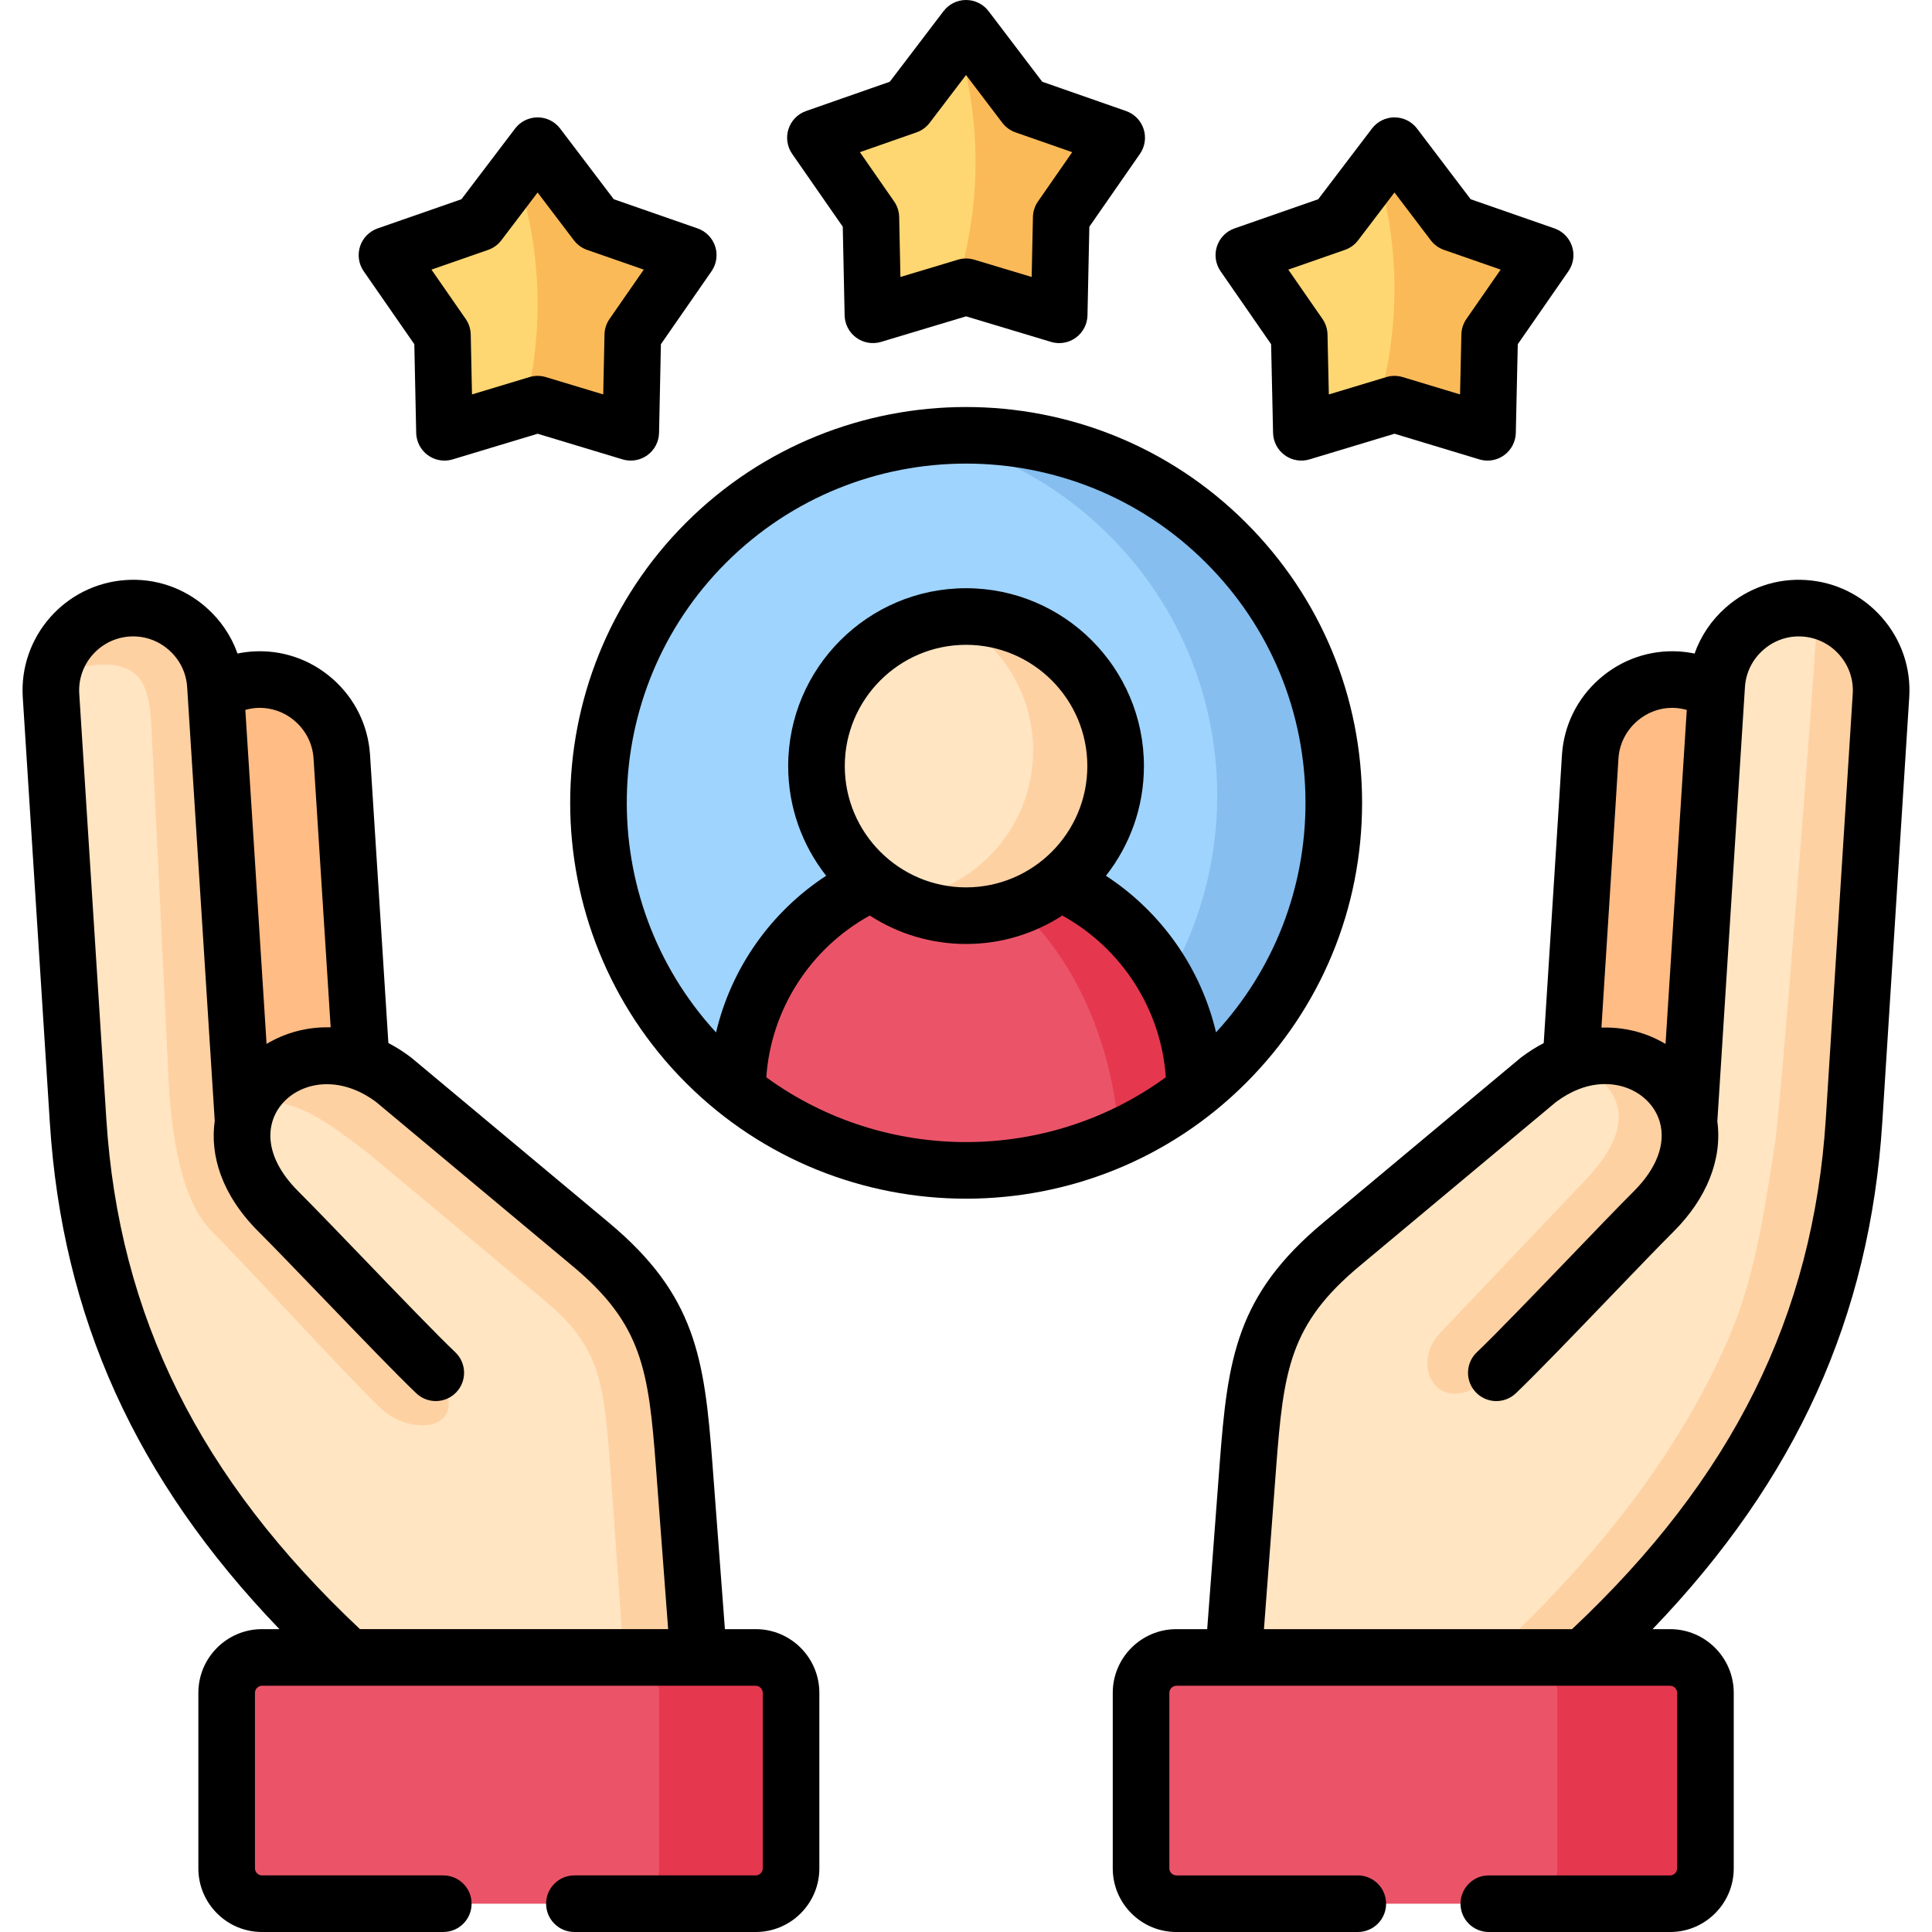 <svg id="Capa_1" enable-background="new 0 0 512 512" height="512" viewBox="0 0 512 512" width="512" xmlns="http://www.w3.org/2000/svg"><g><g><path clip-rule="evenodd" d="m420.568 214.285-4.265 67.137c14.871-5.374 29.061 3.185 31.279 16.009l7.251-113.97c-2.986-1.905-6.483-3.071-10.237-3.327-11.971-.768-22.407 8.417-23.174 20.388z" fill="#ffbc85" fill-rule="evenodd"/></g><g><path clip-rule="evenodd" d="m330.713 388.368-3.839 50.872 44.793 20.427 47.905-20.427c38.273-35.289 67.732-79.051 71.77-142.292l7.137-112.606c.768-11.971-8.388-22.379-20.388-23.147-11.971-.768-22.378 8.417-23.146 20.388l-.114 1.877-7.251 113.97c-2.218-12.825-16.407-21.384-31.279-16.009-2.9 1.024-5.772 2.588-8.616 4.749l-23.118 19.308-29.117 24.313c-21.097 17.601-22.746 32.331-24.737 58.577z" fill="#ffe5c1" fill-rule="evenodd"/></g><g><path clip-rule="evenodd" d="m156.577 329.791-29.117-24.313-23.118-19.308c-2.844-2.161-5.744-3.725-8.616-4.749-14.871-5.374-29.089 3.185-31.278 16.009l-7.251-113.97-.114-1.877c-.768-11.971-11.203-21.156-23.175-20.388-11.971.768-21.156 11.175-20.388 23.147l7.166 112.606c4.009 63.241 33.468 107.004 71.741 142.292l43.573 12.26 49.154-12.26-3.839-50.872c-1.99-26.246-3.667-40.976-24.738-58.577z" fill="#ffe5c1" fill-rule="evenodd"/></g><g><path clip-rule="evenodd" d="m95.726 281.422-4.265-67.137-.881-13.763c-.768-11.971-11.175-21.156-23.146-20.388-3.782.256-7.251 1.422-10.237 3.327l7.251 113.97c2.189-12.825 16.407-21.384 31.278-16.009z" fill="#ffbc85" fill-rule="evenodd"/></g><g><path clip-rule="evenodd" d="m115.688 320.748 29.117 24.313c15.497 12.967 15.355 23.346 17.345 49.592l3.156 44.587h19.848l-3.839-50.872c-1.99-26.246-3.668-40.976-24.738-58.578l-29.117-24.313-23.118-19.308c-2.844-2.161-5.744-3.725-8.616-4.749-13.137-4.749-25.791 1.393-30.056 11.744 10.834-4.066 21.241 4.379 31.648 12.256z" fill="#fed1a3" fill-rule="evenodd"/></g><g><path clip-rule="evenodd" d="m185.154 439.24h-92.726-23.004c-5.147 0-9.355 4.237-9.355 9.384v46.521c0 5.147 4.208 9.355 9.355 9.355h130.858c5.147 0 9.355-4.208 9.355-9.355v-46.521c0-5.147-4.208-9.384-9.355-9.384z" fill="#eb5468" fill-rule="evenodd"/></g><g><path clip-rule="evenodd" d="m311.747 439.24c-5.147 0-9.355 4.237-9.355 9.384v46.521c0 5.147 4.208 9.355 9.355 9.355h130.858c5.147 0 9.355-4.208 9.355-9.355v-46.521c0-5.147-4.208-9.384-9.355-9.384h-23.032-92.698z" fill="#eb5468" fill-rule="evenodd"/></g><g><path clip-rule="evenodd" d="m324.912 281.677c38.074-38.075 38.074-99.781 0-137.828-38.046-38.047-99.75-38.047-137.824 0-38.046 38.047-38.046 99.753 0 137.828 2.673 2.673 5.46 5.147 8.36 7.422h121.133c2.872-2.275 5.658-4.777 8.331-7.422z" fill="#9fd4fe" fill-rule="evenodd"/></g><g><path clip-rule="evenodd" d="m280.867 233.905c-10.265-13.507-31.079-13.791-49.704 0-21.013 9.526-35.714 30.739-35.714 55.194 35.373 28.151 85.76 28.151 121.133 0-.001-24.455-14.702-45.668-35.715-55.194z" fill="#eb5468" fill-rule="evenodd"/></g><g><path clip-rule="evenodd" d="m167.155 114.561.54-25.763 14.701-21.185-24.34-8.474-15.582-20.53-15.583 20.53-24.34 8.474 14.701 21.185.54 25.763 24.682-7.451z" fill="#ffd772" fill-rule="evenodd"/></g><g><path clip-rule="evenodd" d="m230.793 57.661.54 25.762 24.681-7.421 24.682 7.421.54-25.762 14.701-21.157-24.34-8.502-15.583-20.502-15.61 20.502-24.312 8.502z" fill="#ffd772" fill-rule="evenodd"/></g><g><path clip-rule="evenodd" d="m329.633 67.613 14.672 21.185.569 25.763 24.681-7.451 24.653 7.451.569-25.763 14.701-21.185-24.34-8.474-15.583-20.53-15.611 20.53z" fill="#ffd772" fill-rule="evenodd"/></g><g><path clip-rule="evenodd" d="m64.448 297.431-7.365-115.847c-.768-11.971-11.203-21.156-23.175-20.388-10.009.626-18.085 8.047-19.99 17.46 27.781-8.474 25.591 5.687 26.558 21.014l4.18 86.103c.995 20.73 5.061 34.123 11.374 40.436 9.725 9.697 36.027 38.587 44.785 46.919 8.758 8.303 25.25 5.488 14.672-9.327-8.758-8.332-31.989-33.042-41.714-42.739-6.709-6.712-8.984-12.769-9.325-23.631z" fill="#fed1a3" fill-rule="evenodd"/></g><g><path clip-rule="evenodd" d="m174.662 448.624v46.521c0 5.147-4.208 9.355-9.355 9.355h34.975c5.147 0 9.355-4.208 9.355-9.355v-46.521c0-5.147-4.208-9.384-9.355-9.384h-15.127-12.938-6.91c5.147 0 9.355 4.237 9.355 9.384z" fill="#e5384f" fill-rule="evenodd"/></g><g><path clip-rule="evenodd" d="m394.663 439.24h24.909c38.273-35.289 67.732-79.051 71.77-142.292l7.137-112.606c.682-10.72-6.625-20.218-16.777-22.606-.768 15.64-9.668 130.634-11.289 141.07-2.389 15.099-4.976 34.493-11.715 50.445-13.818 32.871-38.045 62.16-64.035 85.989z" fill="#fed1a3" fill-rule="evenodd"/></g><g><path clip-rule="evenodd" d="m294.032 141.944c32.075 32.047 37.108 80.9 15.156 118.264 4.72 8.588 7.393 18.455 7.393 28.891 2.872-2.275 5.659-4.777 8.331-7.422 38.074-38.075 38.074-99.781 0-137.828-21.44-21.441-50.358-30.796-78.338-28.095 17.402 3.925 33.923 12.626 47.458 26.19z" fill="#85beef" fill-rule="evenodd"/></g><g><path clip-rule="evenodd" d="m167.695 88.798 14.701-21.185-24.34-8.474-15.582-20.531-5.602 7.393c6.682 19.933 7.393 41.829 2.076 62.189l3.526-1.081 24.682 7.45z" fill="#fbba58" fill-rule="evenodd"/></g><g><path clip-rule="evenodd" d="m253.654 10.599c6.654 21.412 6.483 44.957-.512 66.255l2.872-.853 24.682 7.422.54-25.763 14.701-21.156-24.34-8.502-15.583-20.502z" fill="#fbba58" fill-rule="evenodd"/></g><g><path clip-rule="evenodd" d="m364.835 44.808c6.284 20.616 6.284 43.137-.057 63.753l4.777-1.45 24.653 7.45.569-25.763 14.701-21.185-24.34-8.474-15.582-20.531z" fill="#fbba58" fill-rule="evenodd"/></g><g><path clip-rule="evenodd" d="m269.578 240.275c14.957 13.45 25.307 35.658 27.013 61.108 7.023-3.213 13.734-7.308 19.99-12.284 0-24.455-14.701-45.668-35.714-55.194-3.356 2.702-7.166 4.863-11.289 6.37z" fill="#e5384f" fill-rule="evenodd"/></g><g><path clip-rule="evenodd" d="m280.867 233.905c9.014-7.251 14.786-18.398 14.786-30.881 0-21.896-17.743-39.639-39.638-39.639s-39.638 17.744-39.638 39.639c0 12.483 5.772 23.63 14.786 30.881 6.796 5.488 15.44 8.758 24.852 8.758 9.411.001 18.056-3.269 24.852-8.758z" fill="#ffe5c1" fill-rule="evenodd"/></g><g><path clip-rule="evenodd" d="m273.786 198.901c0 12.483-5.772 23.63-14.786 30.881-5.858 4.72-13.08 7.82-20.985 8.588 5.403 2.73 11.516 4.294 17.999 4.294 9.412 0 18.056-3.27 24.852-8.758 9.014-7.251 14.786-18.398 14.786-30.881 0-21.896-17.743-39.639-39.638-39.639-1.308 0-2.616.085-3.867.199 12.824 6.539 21.639 19.904 21.639 35.316z" fill="#fed1a3" fill-rule="evenodd"/></g><g><path clip-rule="evenodd" d="m412.72 495.145c0 5.147-4.208 9.355-9.355 9.355h39.24c5.147 0 9.355-4.208 9.355-9.355v-46.521c0-5.147-4.208-9.384-9.355-9.384h-23.032-16.208c5.147 0 9.355 4.237 9.355 9.384z" fill="#e5384f" fill-rule="evenodd"/></g><g><path clip-rule="evenodd" d="m418.008 314.976-36.368 38.274c-8.331 8.758-.313 24.483 14.9 10.55 8.758-8.332 31.989-33.042 41.686-42.739 8.104-8.076 10.578-16.521 9.355-23.63-.142-.768-.313-1.536-.54-2.275-3.327-11.403-16.464-18.597-30.255-13.905 21.354 10.749 9.952 24.995 1.222 33.725z" fill="#fed1a3" fill-rule="evenodd"/></g><g><path d="m109.8 91.216.494 23.502c.049 2.345 1.192 4.532 3.09 5.91 1.296.942 2.843 1.433 4.408 1.433.727 0 1.456-.105 2.167-.32l22.515-6.796 22.515 6.796c2.244.678 4.679.269 6.575-1.112 1.897-1.379 3.041-3.565 3.09-5.91l.493-23.502 13.411-19.327c1.336-1.926 1.695-4.366.97-6.596s-2.452-3.992-4.666-4.763l-22.201-7.729-14.212-18.728c-1.418-1.868-3.629-2.966-5.975-2.966s-4.556 1.098-5.974 2.966l-14.214 18.727-22.201 7.729c-2.214.771-3.94 2.533-4.666 4.763s-.366 4.67.97 6.596zm19.557-24.993c1.395-.485 2.615-1.372 3.508-2.549l9.609-12.66 9.607 12.66c.894 1.177 2.114 2.063 3.509 2.549l15.015 5.228-9.071 13.072c-.841 1.211-1.306 2.644-1.336 4.118l-.333 15.885-15.224-4.595c-1.412-.428-2.922-.428-4.334 0l-15.224 4.595-.334-15.885c-.03-1.475-.495-2.907-1.336-4.118l-9.071-13.072z"/><path d="m223.341 60.082.494 23.499c.049 2.344 1.19 4.529 3.087 5.908 1.896 1.38 4.328 1.791 6.571 1.117l22.521-6.772 22.521 6.772c.709.213 1.437.317 2.16.317 1.566 0 3.114-.491 4.411-1.435 1.896-1.379 3.038-3.564 3.087-5.908l.494-23.499 13.408-19.298c1.338-1.925 1.698-4.364.975-6.594s-2.447-3.993-4.66-4.766l-22.209-7.759-14.216-18.702c-1.417-1.865-3.625-2.961-5.968-2.962-.001 0-.002 0-.003 0-2.342 0-4.549 1.094-5.967 2.957l-14.246 18.709-22.185 7.76c-2.213.773-3.936 2.536-4.659 4.766-.723 2.229-.361 4.669.976 6.593zm19.538-25.001c1.388-.484 2.602-1.366 3.491-2.535l9.639-12.658 9.617 12.652c.891 1.173 2.107 2.057 3.497 2.542l15.022 5.248-9.068 13.052c-.843 1.212-1.309 2.646-1.339 4.122l-.334 15.896-15.23-4.58c-.705-.212-1.433-.317-2.16-.317s-1.455.105-2.16.317l-15.229 4.58-.334-15.896c-.03-1.477-.496-2.91-1.339-4.122l-9.07-13.055z"/><path d="m336.857 91.216.519 23.51c.052 2.344 1.196 4.528 3.093 5.905 1.898 1.378 4.331 1.787 6.572 1.109l22.514-6.795 22.484 6.795c.712.215 1.443.32 2.17.32 1.563 0 3.108-.489 4.404-1.43 1.897-1.376 3.042-3.562 3.094-5.905l.519-23.506 13.415-19.33c1.336-1.927 1.695-4.367.97-6.597s-2.451-3.992-4.666-4.763l-22.201-7.729-14.214-18.727c-1.417-1.867-3.626-2.965-5.971-2.966-.001 0-.002 0-.003 0-2.343 0-4.552 1.096-5.971 2.961l-14.242 18.731-22.179 7.73c-2.212.771-3.938 2.531-4.662 4.76-.726 2.228-.369 4.667.965 6.593zm19.556-24.994c1.392-.485 2.609-1.369 3.502-2.543l9.635-12.672 9.614 12.667c.893 1.177 2.113 2.063 3.508 2.549l15.015 5.228-9.072 13.071c-.839 1.21-1.304 2.64-1.336 4.111l-.351 15.893-15.203-4.595c-1.415-.428-2.924-.429-4.337 0l-15.234 4.598-.351-15.896c-.032-1.47-.496-2.897-1.332-4.105l-9.059-13.077z"/><path d="m360.968 212.753c0-28.036-10.922-54.391-30.752-74.206-40.907-40.908-107.493-40.908-148.432 0-40.906 40.907-40.907 107.494.002 148.437 20.469 20.453 47.348 30.68 74.225 30.68s53.751-10.228 74.205-30.683c19.831-19.832 30.752-46.194 30.752-74.228zm-168.578-63.598c17.546-17.534 40.581-26.298 63.62-26.298 23.034 0 46.071 8.768 63.601 26.298 16.997 16.984 26.357 39.57 26.357 63.598 0 22.741-8.396 44.191-23.705 60.834-4.005-16.948-14.442-31.884-29.177-41.5 6.297-8.015 10.066-18.104 10.066-29.063 0-25.993-21.146-47.14-47.139-47.14s-47.138 21.146-47.138 47.14c0 10.96 3.77 21.049 10.066 29.064-14.74 9.619-25.179 24.562-29.181 41.517-32.391-35.261-31.524-90.296 2.63-124.45zm31.486 53.869c0-17.722 14.417-32.14 32.138-32.14 17.722 0 32.139 14.418 32.139 32.14s-14.417 32.14-32.139 32.14c-17.721 0-32.138-14.418-32.138-32.14zm-20.801 82.477c1.232-17.941 11.61-34.143 27.422-42.872 7.361 4.759 16.118 7.535 25.517 7.535s18.156-2.776 25.517-7.535c15.807 8.727 26.184 24.922 27.422 42.857-31.415 22.899-74.442 22.904-105.878.015z"/><path d="m498.702 163.61c-5.182-5.885-12.331-9.4-20.131-9.899-7.794-.508-15.324 2.083-21.213 7.275-3.819 3.365-6.632 7.559-8.278 12.216-1.314-.27-2.651-.461-4.005-.553-7.779-.505-15.326 2.081-21.223 7.271-5.896 5.187-9.417 12.333-9.917 20.138l-.854 13.752-3.979 62.62c-2.033 1.057-4.021 2.307-5.939 3.758-.097.072-.191.148-.285.226l-52.232 43.619c-22.981 19.173-25.298 35.884-27.412 63.771l-3.315 43.937h-8.172c-9.294 0-16.855 7.574-16.855 16.884v46.521c0 9.294 7.562 16.855 16.855 16.855h48.083c4.143 0 7.5-3.357 7.5-7.5s-3.357-7.5-7.5-7.5h-48.083c-1.006 0-1.855-.85-1.855-1.855v-46.521c0-1.021.85-1.884 1.855-1.884h130.857c1.006 0 1.855.862 1.855 1.884v46.521c0 1.006-.85 1.855-1.855 1.855h-48.054c-4.143 0-7.5 3.357-7.5 7.5s3.357 7.5 7.5 7.5h48.055c9.294 0 16.855-7.562 16.855-16.855v-46.521c0-9.31-7.562-16.884-16.855-16.884h-4.655c38.132-39.68 57.588-82.774 60.878-134.318l7.137-112.601c.499-7.793-2.08-15.325-7.263-21.212zm-70.649 51.139.853-13.748c.243-3.791 1.968-7.278 4.855-9.82 2.888-2.541 6.566-3.81 10.324-3.564 1.003.069 1.979.26 2.928.522l-5.627 88.52c-1.884-1.126-3.907-2.068-6.053-2.778-3.548-1.174-7.233-1.676-10.938-1.559zm62.941-30.882-7.137 112.603c-3.337 52.268-24.737 95.321-67.254 135.271h-81.643l3.23-42.805c1.964-25.893 3.609-37.989 22.067-53.388l52.088-43.498c8.047-6.013 14.897-5.046 18.274-3.93 4.539 1.502 7.986 4.919 9.222 9.146 1.696 5.784-.759 12.348-6.921 18.491-4.065 4.065-10.403 10.657-17.113 17.636-9.105 9.471-19.427 20.204-24.438 24.973-3.001 2.854-3.119 7.603-.264 10.604 2.854 3 7.602 3.119 10.604.264 5.254-4.998 15.247-15.392 24.911-25.443 6.658-6.924 12.946-13.465 16.899-17.418 8.843-8.815 12.93-19.249 11.592-29.195l7.317-115.114c.243-3.796 1.965-7.285 4.847-9.824 2.879-2.537 6.539-3.802 10.337-3.56 3.804.244 7.295 1.964 9.831 4.844 2.534 2.875 3.796 6.547 3.551 10.343z"/><path d="m200.281 431.74h-8.172l-3.316-43.939c-2.113-27.867-4.428-44.568-27.409-63.767l-52.235-43.621c-.094-.078-.189-.153-.286-.228-1.966-1.485-3.952-2.732-5.941-3.778l-4.859-76.366c-.499-7.788-4.014-14.933-9.896-20.118-5.89-5.191-13.432-7.78-21.239-7.272-1.357.092-2.685.278-3.985.542-1.649-4.654-4.467-8.846-8.291-12.211-5.897-5.188-13.439-7.779-21.223-7.271-16.138 1.034-28.427 14.991-27.394 31.107l7.166 112.604c3.268 51.538 22.713 94.633 60.849 134.318h-4.627c-9.294 0-16.855 7.574-16.855 16.884v46.521c0 9.294 7.562 16.855 16.855 16.855h48.055c4.143 0 7.5-3.357 7.5-7.5s-3.357-7.5-7.5-7.5h-48.054c-1.006 0-1.855-.85-1.855-1.855v-46.521c0-1.021.85-1.884 1.855-1.884h130.857c1.006 0 1.855.862 1.855 1.884v46.521c0 1.006-.85 1.855-1.855 1.855h-48.055c-4.143 0-7.5 3.357-7.5 7.5s3.357 7.5 7.5 7.5h48.055c9.294 0 16.855-7.562 16.855-16.855v-46.521c.001-9.31-7.561-16.884-16.855-16.884zm-132.367-244.122c3.784-.235 7.455 1.021 10.334 3.559 2.882 2.54 4.604 6.029 4.846 9.821l4.534 71.257c-6.261-.183-12.111 1.473-16.986 4.395l-5.628-88.519c.936-.258 1.899-.445 2.9-.513zm-39.743 108.853-7.166-112.608c-.504-7.866 5.499-14.677 13.383-15.183 3.803-.235 7.468 1.022 10.355 3.563s4.612 6.029 4.854 9.816l.114 1.794c.004.081.009.162.015.243l7.181 112.962c-1.271 9 1.727 19.469 11.571 29.312 4.048 4.037 10.49 10.733 17.312 17.823 9.511 9.886 19.346 20.108 24.528 25.039 3.002 2.854 7.748 2.737 10.604-.264s2.737-7.749-.264-10.604c-4.943-4.702-14.661-14.804-24.059-24.571-6.876-7.147-13.371-13.898-17.521-18.037-9.676-9.676-8.535-18.395-4.242-23.326 4.973-5.716 15.088-7.664 24.847-.381l52.086 43.496c18.461 15.421 20.106 27.512 22.068 53.386l3.23 42.808h-81.671c-42.521-39.953-63.912-83.006-67.225-135.268z"/></g></g></svg>